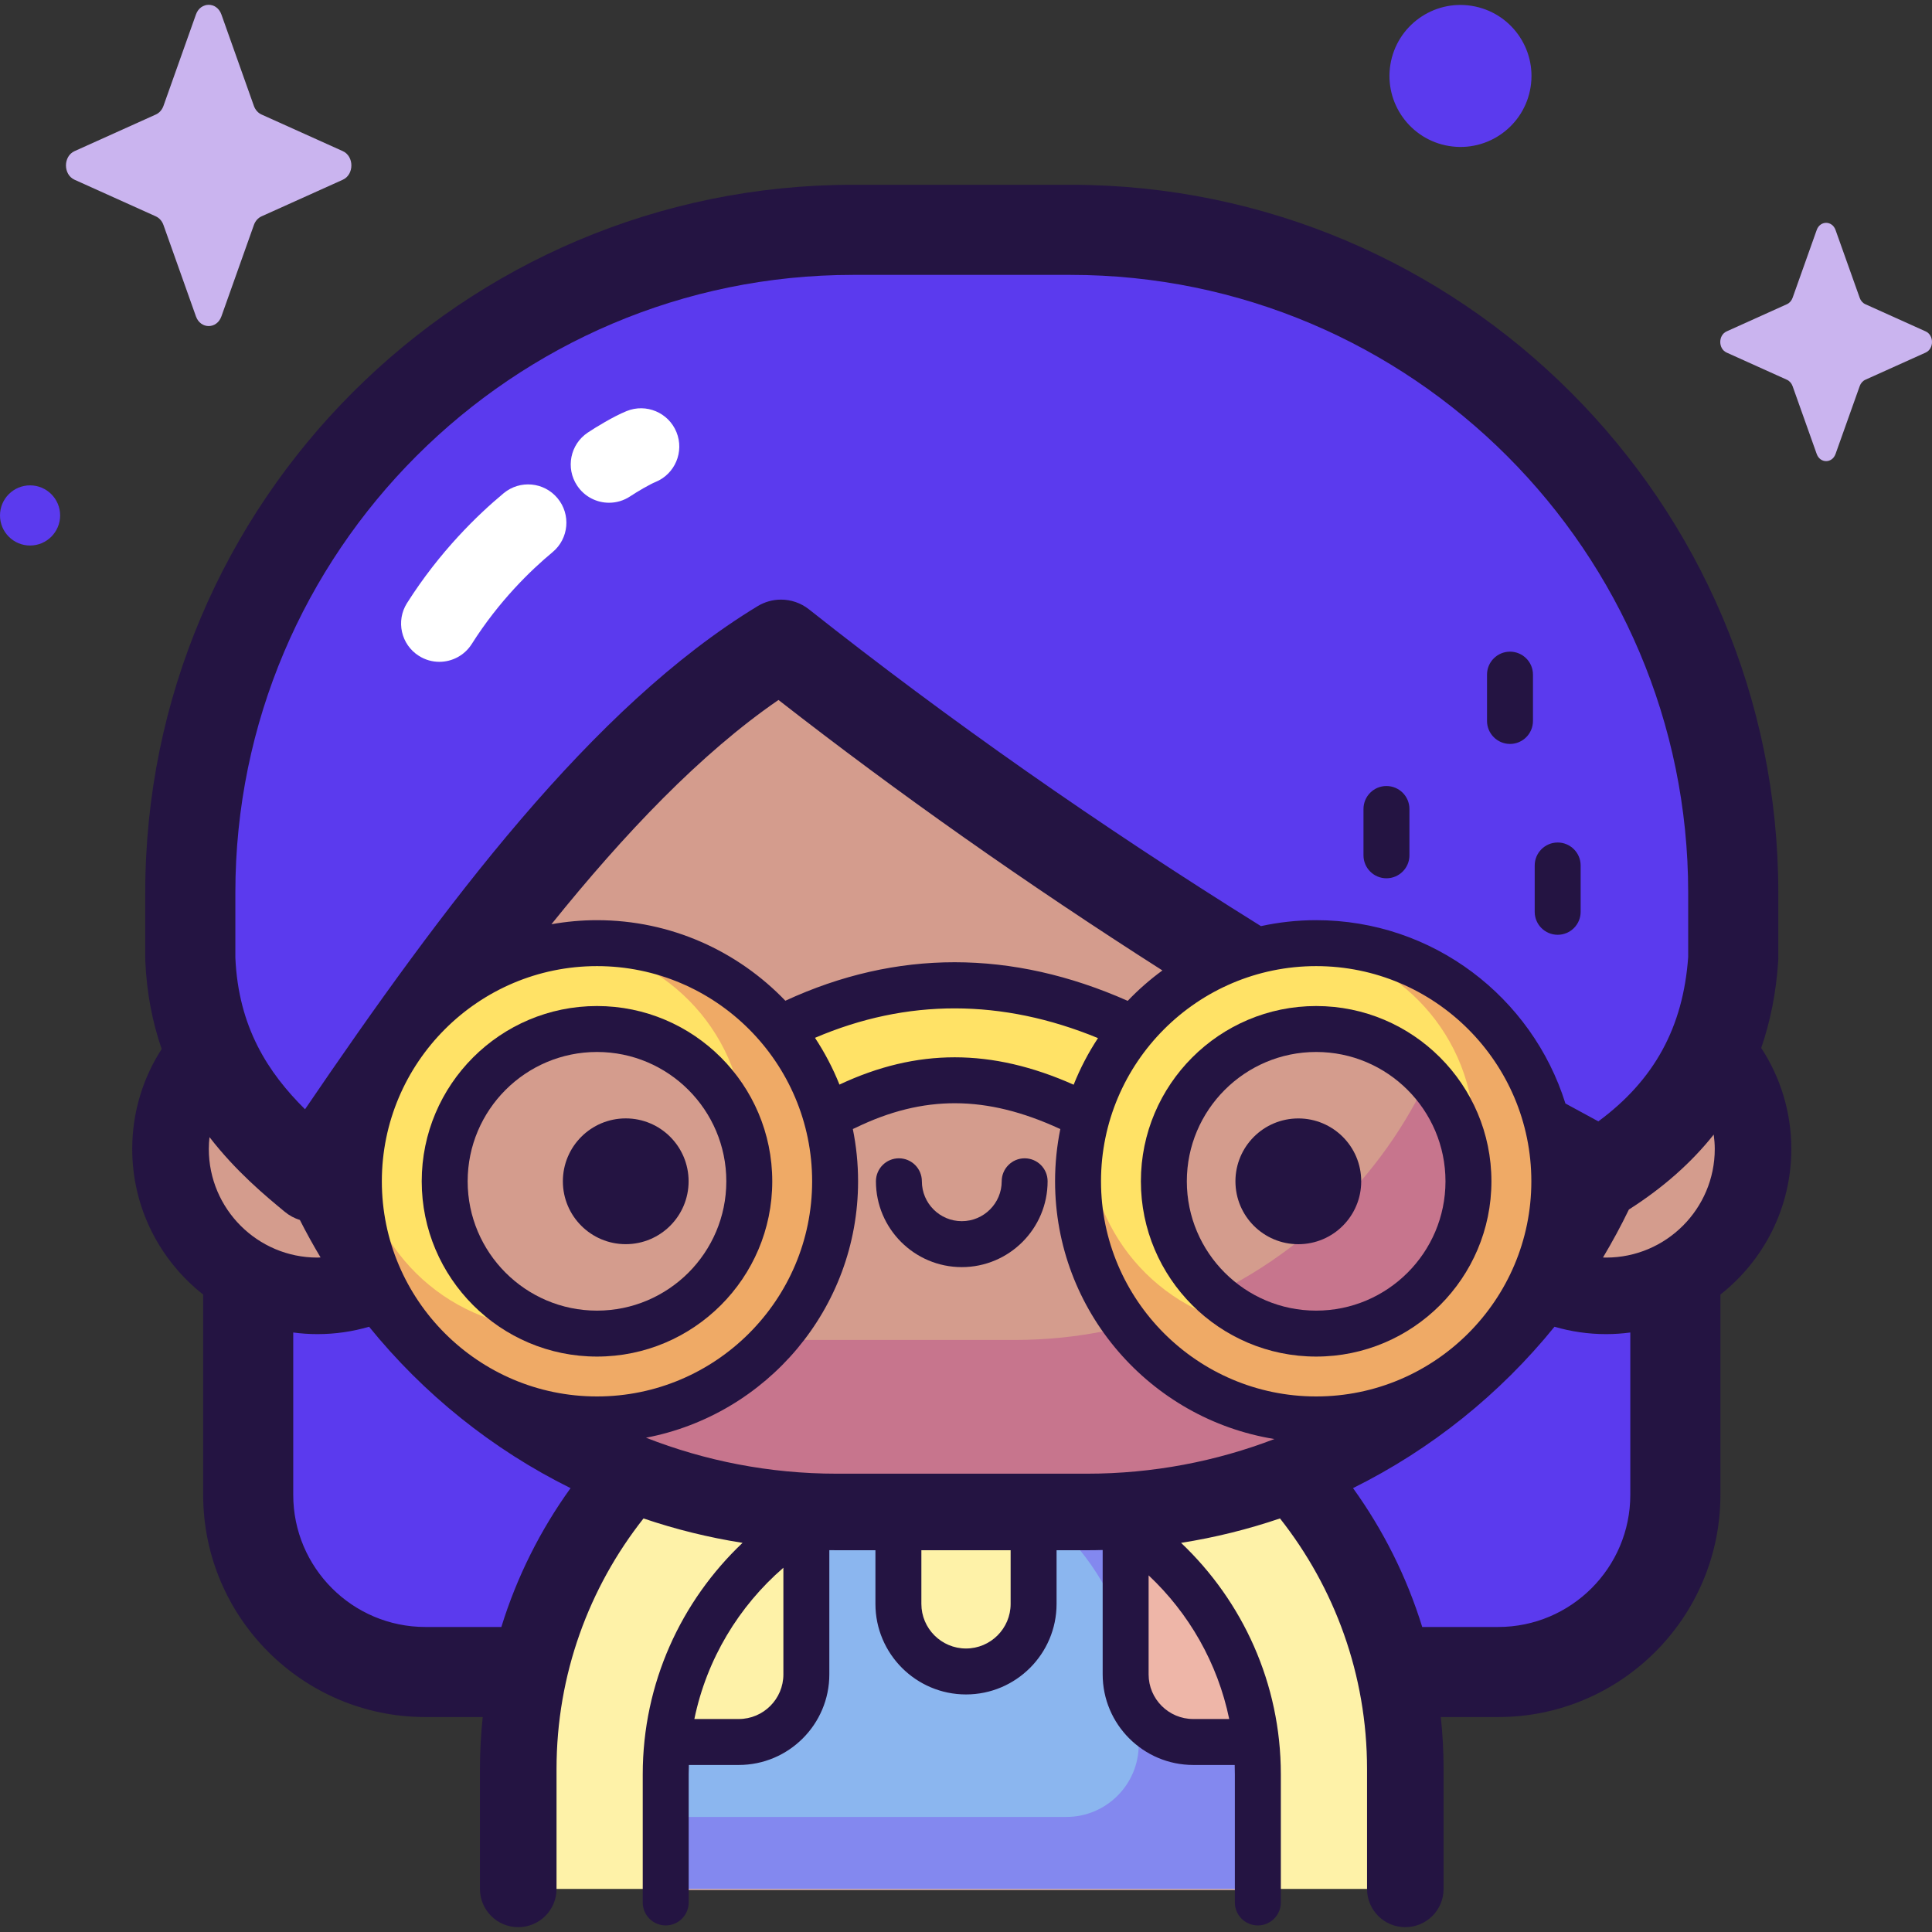 <svg width="50" height="50" viewBox="0 0 50 50" fill="none" xmlns="http://www.w3.org/2000/svg">
<rect x="0" y="0" width="50" height="50" fill="#333333" stroke="none"/>
<path d="M38.773 43.271H11.007C8.476 43.271 6.423 41.219 6.423 38.687V25.066H43.358V38.687C43.358 41.219 41.305 43.271 38.773 43.271Z" fill="#5B3AEE"/>
<path d="M36.369 48.885V45.781C36.369 39.442 31.23 34.303 24.891 34.303C18.551 34.303 13.412 39.442 13.412 45.781V48.885H36.369Z" fill="#FEF2A8"/>
<path d="M25.695 38.362C27.911 39.359 29.47 41.724 29.47 44.485V45.15C29.47 46.184 28.631 47.022 27.598 47.022H17.229V48.914H32.553V45.982C32.553 42.022 29.548 38.764 25.695 38.362Z" fill="#EEB6A8"/>
<path d="M29.653 44.599C28.759 43.78 29.355 39.725 29.355 39.725C28.602 39.184 27.747 38.777 26.824 38.537V42.533C25.61 43.483 24.44 43.568 23.325 42.533V38.452C22.321 38.661 21.389 39.065 20.571 39.625C20.571 39.625 21.017 43.631 20.347 44.524C19.677 45.418 17.303 44.897 17.303 44.897C17.255 45.242 17.229 45.594 17.229 45.953V48.885H32.553V45.953C32.553 45.568 32.523 45.191 32.468 44.822C32.468 44.822 30.546 45.418 29.653 44.599Z" fill="#8BB6EF"/>
<path d="M32.465 44.823C32.385 44.847 30.527 45.4 29.653 44.599C29.582 44.534 29.52 44.448 29.467 44.346C29.468 44.393 29.47 44.439 29.47 44.485V45.149C29.47 46.183 28.631 47.022 27.598 47.022H17.229V48.884H32.553V45.981C32.553 45.588 32.522 45.201 32.465 44.823Z" fill="#8388EF"/>
<path d="M29.351 39.753C28.599 39.214 27.745 38.807 26.824 38.568V39.03C27.908 39.841 28.739 41.022 29.16 42.404C29.154 41.205 29.323 39.954 29.351 39.753Z" fill="#8388EF"/>
<path d="M44.824 31.728C45.928 29.942 45.375 27.598 43.588 26.494C41.802 25.39 39.458 25.943 38.354 27.729C37.25 29.516 37.803 31.859 39.589 32.964C41.376 34.068 43.719 33.515 44.824 31.728Z" fill="#D49C8D"/>
<path d="M11.461 31.74C12.566 29.953 12.013 27.61 10.226 26.506C8.439 25.401 6.096 25.954 4.992 27.741C3.887 29.528 4.44 31.871 6.227 32.975C8.014 34.08 10.357 33.527 11.461 31.74Z" fill="#D49C8D"/>
<path d="M28.13 39.13H21.651C13.601 39.13 7.075 32.603 7.075 24.553C7.075 16.503 13.601 9.977 21.651 9.977H28.13C36.18 9.977 42.706 16.503 42.706 24.553C42.706 32.603 36.18 39.13 28.13 39.13Z" fill="#D49C8D"/>
<path d="M28.13 10.04H26.261C32.787 10.04 38.078 15.331 38.078 21.857V22.861C38.078 29.387 32.787 34.678 26.261 34.678H18.892C12.647 34.678 7.534 29.833 7.105 23.696C7.086 24 7.075 24.307 7.075 24.616C7.075 32.667 13.601 39.193 21.652 39.193H28.13C36.181 39.193 42.706 32.667 42.706 24.616C42.706 16.566 36.18 10.04 28.13 10.04Z" fill="#C7758D"/>
<path d="M41.434 30.38C43.174 29.303 44.666 27.645 44.856 24.808V23.098C44.856 13.626 37.178 5.948 27.706 5.948H22.075C12.604 5.948 4.925 13.626 4.925 23.098V24.808C5.046 27.811 6.842 29.413 8.113 30.463C12.005 24.686 15.941 19.274 20.213 16.684C26.812 21.907 33.95 26.383 41.434 30.38Z" fill="#5B3AEE"/>
<path d="M28.386 28.824C28.141 28.824 27.893 28.774 27.665 28.668C25.626 27.731 23.788 27.726 21.878 28.654C21.17 28.998 20.259 28.802 19.844 28.217C19.428 27.631 19.665 26.878 20.372 26.534C23.202 25.159 26.142 25.154 29.11 26.52C29.827 26.849 30.085 27.598 29.686 28.192C29.414 28.596 28.908 28.824 28.386 28.824Z" fill="#FFE266"/>
<path d="M15.45 24.409C12.046 24.409 9.287 27.168 9.287 30.572C9.287 33.975 12.046 36.735 15.45 36.735C18.854 36.735 21.613 33.975 21.613 30.572C21.613 27.168 18.854 24.409 15.45 24.409ZM15.45 34.507C13.277 34.507 11.515 32.745 11.515 30.572C11.515 28.398 13.277 26.637 15.45 26.637C17.623 26.637 19.385 28.398 19.385 30.572C19.385 32.745 17.623 34.507 15.45 34.507Z" fill="#FFE266"/>
<path d="M34.062 24.409C30.659 24.409 27.899 27.168 27.899 30.572C27.899 33.975 30.659 36.735 34.062 36.735C37.466 36.735 40.225 33.975 40.225 30.572C40.225 27.168 37.466 24.409 34.062 24.409ZM34.062 34.507C31.889 34.507 30.127 32.745 30.127 30.572C30.127 28.398 31.889 26.637 34.062 26.637C36.236 26.637 37.998 28.398 37.998 30.572C37.998 32.745 36.236 34.507 34.062 34.507Z" fill="#FFE266"/>
<path d="M15.45 24.409C15.241 24.409 15.035 24.419 14.832 24.44C17.33 24.714 19.274 26.831 19.274 29.402C19.274 32.16 17.038 34.395 14.281 34.395C11.709 34.395 9.592 32.451 9.318 29.953C9.298 30.157 9.287 30.363 9.287 30.572C9.287 33.975 12.046 36.734 15.45 36.734C18.854 36.734 21.613 33.975 21.613 30.572C21.613 27.168 18.854 24.409 15.45 24.409Z" fill="#EFAA66"/>
<path d="M34.331 24.409C34.123 24.409 33.916 24.419 33.713 24.44C36.211 24.714 38.155 26.831 38.155 29.402C38.155 32.16 35.92 34.395 33.162 34.395C30.59 34.395 28.474 32.451 28.199 29.953C28.179 30.157 28.169 30.363 28.169 30.572C28.169 33.975 30.928 36.734 34.331 36.734C37.735 36.734 40.494 33.975 40.494 30.572C40.494 27.168 37.735 24.409 34.331 24.409Z" fill="#EFAA66"/>
<path d="M46.359 29.735C46.359 28.771 46.072 27.873 45.58 27.121C45.819 26.426 45.966 25.681 46.019 24.886C46.021 24.86 46.022 24.834 46.022 24.808V23.098C46.022 12.998 37.806 4.782 27.706 4.782H22.075C11.976 4.782 3.759 12.998 3.759 23.098V24.808C3.759 24.824 3.76 24.839 3.76 24.855C3.795 25.711 3.951 26.472 4.184 27.149C3.702 27.895 3.422 28.783 3.422 29.735C3.422 31.263 4.141 32.624 5.258 33.503V38.687C5.258 41.858 7.837 44.437 11.008 44.437H12.493C12.446 44.879 12.421 45.327 12.421 45.781V48.885C12.421 49.432 12.865 49.875 13.412 49.875C13.959 49.875 14.403 49.432 14.403 48.885V45.781C14.403 43.335 15.245 41.083 16.654 39.297C17.48 39.578 18.336 39.79 19.217 39.929C17.628 41.435 16.634 43.562 16.634 45.918V49.236C16.634 49.564 16.9 49.83 17.228 49.83C17.557 49.83 17.823 49.564 17.823 49.236V45.918C17.823 45.838 17.825 45.757 17.828 45.677H19.119C20.411 45.677 21.463 44.626 21.463 43.333V40.118C21.526 40.119 21.588 40.12 21.651 40.12H22.656V41.508C22.656 42.801 23.708 43.852 25 43.852C26.293 43.852 27.344 42.801 27.344 41.508V40.12H28.13C28.266 40.12 28.402 40.118 28.537 40.114V43.333C28.537 44.626 29.589 45.677 30.881 45.677H31.954C31.956 45.757 31.958 45.838 31.958 45.918V49.236C31.958 49.564 32.225 49.83 32.553 49.83C32.881 49.83 33.148 49.564 33.148 49.236V45.918C33.148 43.562 32.154 41.435 30.566 39.929C31.446 39.791 32.301 39.577 33.126 39.297C34.535 41.083 35.379 43.335 35.379 45.781V48.885C35.379 49.432 35.822 49.875 36.369 49.875C36.916 49.875 37.36 49.432 37.36 48.885V45.781C37.36 45.327 37.335 44.879 37.288 44.437H38.774C41.944 44.437 44.524 41.858 44.524 38.687V33.503C45.64 32.625 46.359 31.263 46.359 29.735ZM44.378 29.735C44.378 31.285 43.117 32.546 41.567 32.546C41.54 32.546 41.512 32.544 41.485 32.544C41.726 32.141 41.95 31.727 42.156 31.302C43.035 30.743 43.768 30.096 44.351 29.363C44.367 29.485 44.378 29.609 44.378 29.735ZM28.13 38.139H21.651C19.911 38.139 18.248 37.807 16.718 37.208C19.84 36.613 22.207 33.864 22.207 30.572C22.207 30.108 22.16 29.656 22.071 29.219C22.093 29.209 22.116 29.199 22.138 29.189C23.898 28.333 25.526 28.339 27.416 29.209C27.424 29.212 27.433 29.215 27.441 29.219C27.352 29.656 27.305 30.108 27.305 30.572C27.305 33.93 29.768 36.723 32.982 37.242C31.475 37.82 29.839 38.139 28.13 38.139ZM34.062 36.14C30.992 36.14 28.494 33.642 28.494 30.572C28.494 27.501 30.992 25.003 34.062 25.003C37.133 25.003 39.631 27.501 39.631 30.572C39.631 33.642 37.133 36.14 34.062 36.14ZM27.786 28.072C26.723 27.599 25.708 27.363 24.708 27.363C23.709 27.363 22.726 27.599 21.725 28.069C21.555 27.643 21.342 27.238 21.092 26.859C23.471 25.84 25.93 25.843 28.416 26.866C28.167 27.243 27.956 27.647 27.786 28.072ZM15.45 36.14C12.38 36.14 9.882 33.642 9.882 30.572C9.882 27.501 12.38 25.003 15.45 25.003C18.52 25.003 21.018 27.501 21.018 30.572C21.018 33.642 18.52 36.14 15.45 36.14ZM29.185 25.902C26.18 24.57 23.201 24.57 20.325 25.899C19.094 24.616 17.364 23.814 15.45 23.814C15.048 23.814 14.654 23.851 14.271 23.919C16.161 21.571 18.136 19.497 20.147 18.115C23.252 20.537 26.548 22.86 30.083 25.115C29.76 25.351 29.46 25.614 29.185 25.902ZM6.091 23.098C6.091 14.284 13.261 7.114 22.075 7.114H27.706C36.52 7.114 43.69 14.284 43.69 23.098V24.768C43.56 26.583 42.816 27.95 41.365 29.021C41.08 28.867 40.796 28.712 40.513 28.558C39.654 25.812 37.087 23.814 34.062 23.814C33.572 23.814 33.094 23.868 32.633 23.968C28.416 21.34 24.543 18.625 20.936 15.77C20.725 15.603 20.469 15.518 20.212 15.518C20.004 15.518 19.795 15.574 19.608 15.687C15.314 18.291 11.469 23.456 7.894 28.708C6.942 27.764 6.17 26.59 6.091 24.783V23.098ZM7.371 31.362C7.487 31.458 7.62 31.529 7.761 31.573C7.928 31.903 8.107 32.226 8.296 32.542C8.269 32.543 8.242 32.546 8.214 32.546C6.664 32.546 5.404 31.285 5.404 29.735C5.404 29.631 5.411 29.53 5.422 29.429C6.111 30.32 6.864 30.943 7.371 31.362ZM12.975 42.106H11.008C9.123 42.106 7.589 40.572 7.589 38.687V34.485C7.794 34.512 8.002 34.527 8.214 34.527C8.679 34.527 9.127 34.46 9.552 34.336C10.963 36.077 12.74 37.509 14.766 38.513C13.987 39.594 13.377 40.805 12.975 42.106ZM19.119 44.488H17.97C18.29 42.938 19.119 41.572 20.274 40.573V43.333C20.274 43.97 19.756 44.488 19.119 44.488ZM26.155 41.508C26.155 42.145 25.637 42.663 25 42.663C24.363 42.663 23.845 42.145 23.845 41.508V40.12H26.155V41.508ZM31.812 44.488H30.881C30.244 44.488 29.726 43.97 29.726 43.333V40.77C30.767 41.748 31.512 43.037 31.812 44.488ZM42.192 38.687C42.192 40.572 40.658 42.106 38.774 42.106H36.807C36.405 40.804 35.795 39.594 35.016 38.512C37.042 37.508 38.82 36.077 40.23 34.336C40.655 34.46 41.103 34.527 41.567 34.527C41.779 34.527 41.987 34.512 42.192 34.485V38.687H42.192Z" fill="#241442"/>
<path d="M16.194 28.944C15.295 28.944 14.567 29.673 14.567 30.572C14.567 31.47 15.295 32.199 16.194 32.199C17.093 32.199 17.821 31.47 17.821 30.572C17.821 29.673 17.093 28.944 16.194 28.944Z" fill="#241442"/>
<path d="M33.682 32.198C34.58 32.153 35.271 31.389 35.226 30.491C35.181 29.593 34.417 28.902 33.519 28.947C32.621 28.992 31.93 29.756 31.975 30.654C32.02 31.552 32.784 32.243 33.682 32.198Z" fill="#241442"/>
<path d="M26.518 29.977C26.19 29.977 25.924 30.243 25.924 30.572C25.924 31.141 25.46 31.604 24.891 31.604C24.321 31.604 23.858 31.141 23.858 30.572C23.858 30.243 23.592 29.977 23.264 29.977C22.935 29.977 22.669 30.243 22.669 30.572C22.669 31.797 23.666 32.793 24.891 32.793C26.116 32.793 27.112 31.797 27.112 30.572C27.113 30.243 26.846 29.977 26.518 29.977Z" fill="#241442"/>
<path d="M35.881 22.73C36.209 22.73 36.476 22.464 36.476 22.136V20.937C36.476 20.608 36.209 20.342 35.881 20.342C35.553 20.342 35.287 20.608 35.287 20.937V22.136C35.287 22.464 35.553 22.73 35.881 22.73Z" fill="#241442"/>
<path d="M39.079 19.253C39.407 19.253 39.673 18.986 39.673 18.658V17.459C39.673 17.131 39.407 16.865 39.079 16.865C38.751 16.865 38.484 17.131 38.484 17.459V18.658C38.484 18.986 38.751 19.253 39.079 19.253Z" fill="#241442"/>
<path d="M40.313 24.192C40.641 24.192 40.907 23.926 40.907 23.598V22.399C40.907 22.071 40.641 21.804 40.313 21.804C39.984 21.804 39.718 22.071 39.718 22.399V23.598C39.718 23.926 39.984 24.192 40.313 24.192Z" fill="#241442"/>
<path d="M15.45 26.036C12.949 26.036 10.914 28.07 10.914 30.572C10.914 33.073 12.949 35.108 15.45 35.108C17.951 35.108 19.986 33.073 19.986 30.572C19.986 28.07 17.951 26.036 15.45 26.036ZM15.45 33.919C13.604 33.919 12.103 32.417 12.103 30.572C12.103 28.726 13.604 27.225 15.45 27.225C17.296 27.225 18.797 28.726 18.797 30.572C18.797 32.417 17.296 33.919 15.45 33.919Z" fill="#241442"/>
<path d="M34.062 26.036C31.561 26.036 29.526 28.07 29.526 30.572C29.526 33.073 31.561 35.108 34.062 35.108C36.563 35.108 38.598 33.073 38.598 30.572C38.598 28.07 36.563 26.036 34.062 26.036ZM34.062 33.919C32.217 33.919 30.715 32.417 30.715 30.572C30.715 28.726 32.217 27.225 34.062 27.225C35.908 27.225 37.409 28.726 37.409 30.572C37.409 32.417 35.908 33.919 34.062 33.919Z" fill="#241442"/>
<path d="M15.762 13.011C15.442 13.011 15.128 12.856 14.937 12.569C14.633 12.114 14.756 11.499 15.212 11.195C15.409 11.064 15.871 10.779 16.216 10.639C16.723 10.433 17.301 10.677 17.507 11.184C17.713 11.691 17.469 12.269 16.962 12.475C16.821 12.532 16.497 12.72 16.311 12.844C16.142 12.957 15.951 13.011 15.762 13.011Z" fill="white"/>
<path d="M11.37 17.128C11.188 17.128 11.005 17.078 10.841 16.974C10.378 16.681 10.241 16.069 10.534 15.607C11.38 14.273 12.36 13.325 13.034 12.765C13.455 12.415 14.08 12.473 14.429 12.894C14.779 13.314 14.722 13.939 14.301 14.289C13.736 14.758 12.915 15.551 12.208 16.668C12.019 16.965 11.698 17.128 11.37 17.128Z" fill="white"/>
<path d="M5.73 0.375L6.571 2.742C6.607 2.843 6.679 2.924 6.769 2.964L8.871 3.911C9.168 4.045 9.168 4.518 8.871 4.652L6.769 5.599C6.678 5.64 6.607 5.72 6.571 5.822L5.73 8.188C5.611 8.522 5.19 8.522 5.071 8.188L4.23 5.822C4.194 5.72 4.122 5.64 4.032 5.599L1.93 4.652C1.633 4.518 1.633 4.045 1.93 3.911L4.032 2.964C4.122 2.924 4.194 2.843 4.23 2.742L5.071 0.375C5.19 0.041 5.611 0.041 5.73 0.375Z" fill="#CAB4EF"/>
<path d="M39.611 2.259C39.773 1.258 39.093 0.314 38.091 0.152C37.09 -0.011 36.146 0.67 35.983 1.671C35.821 2.673 36.502 3.617 37.503 3.779C38.505 3.942 39.449 3.261 39.611 2.259Z" fill="#5B3AEE"/>
<path d="M0.778 14.118C1.208 14.118 1.556 13.769 1.556 13.339C1.556 12.91 1.208 12.561 0.778 12.561C0.348 12.561 0 12.91 0 13.339C0 13.769 0.348 14.118 0.778 14.118Z" fill="#5B3AEE"/>
<path d="M47.504 5.953L48.129 7.708C48.155 7.783 48.208 7.843 48.275 7.873L49.835 8.576C50.055 8.675 50.055 9.026 49.835 9.125L48.275 9.828C48.208 9.858 48.155 9.918 48.129 9.993L47.504 11.748C47.416 11.996 47.104 11.996 47.016 11.748L46.392 9.993C46.365 9.918 46.312 9.858 46.245 9.828L44.686 9.125C44.465 9.026 44.465 8.675 44.686 8.576L46.245 7.873C46.312 7.843 46.365 7.783 46.392 7.708L47.016 5.953C47.104 5.705 47.416 5.705 47.504 5.953Z" fill="#CAB4EF"/>
</svg>

